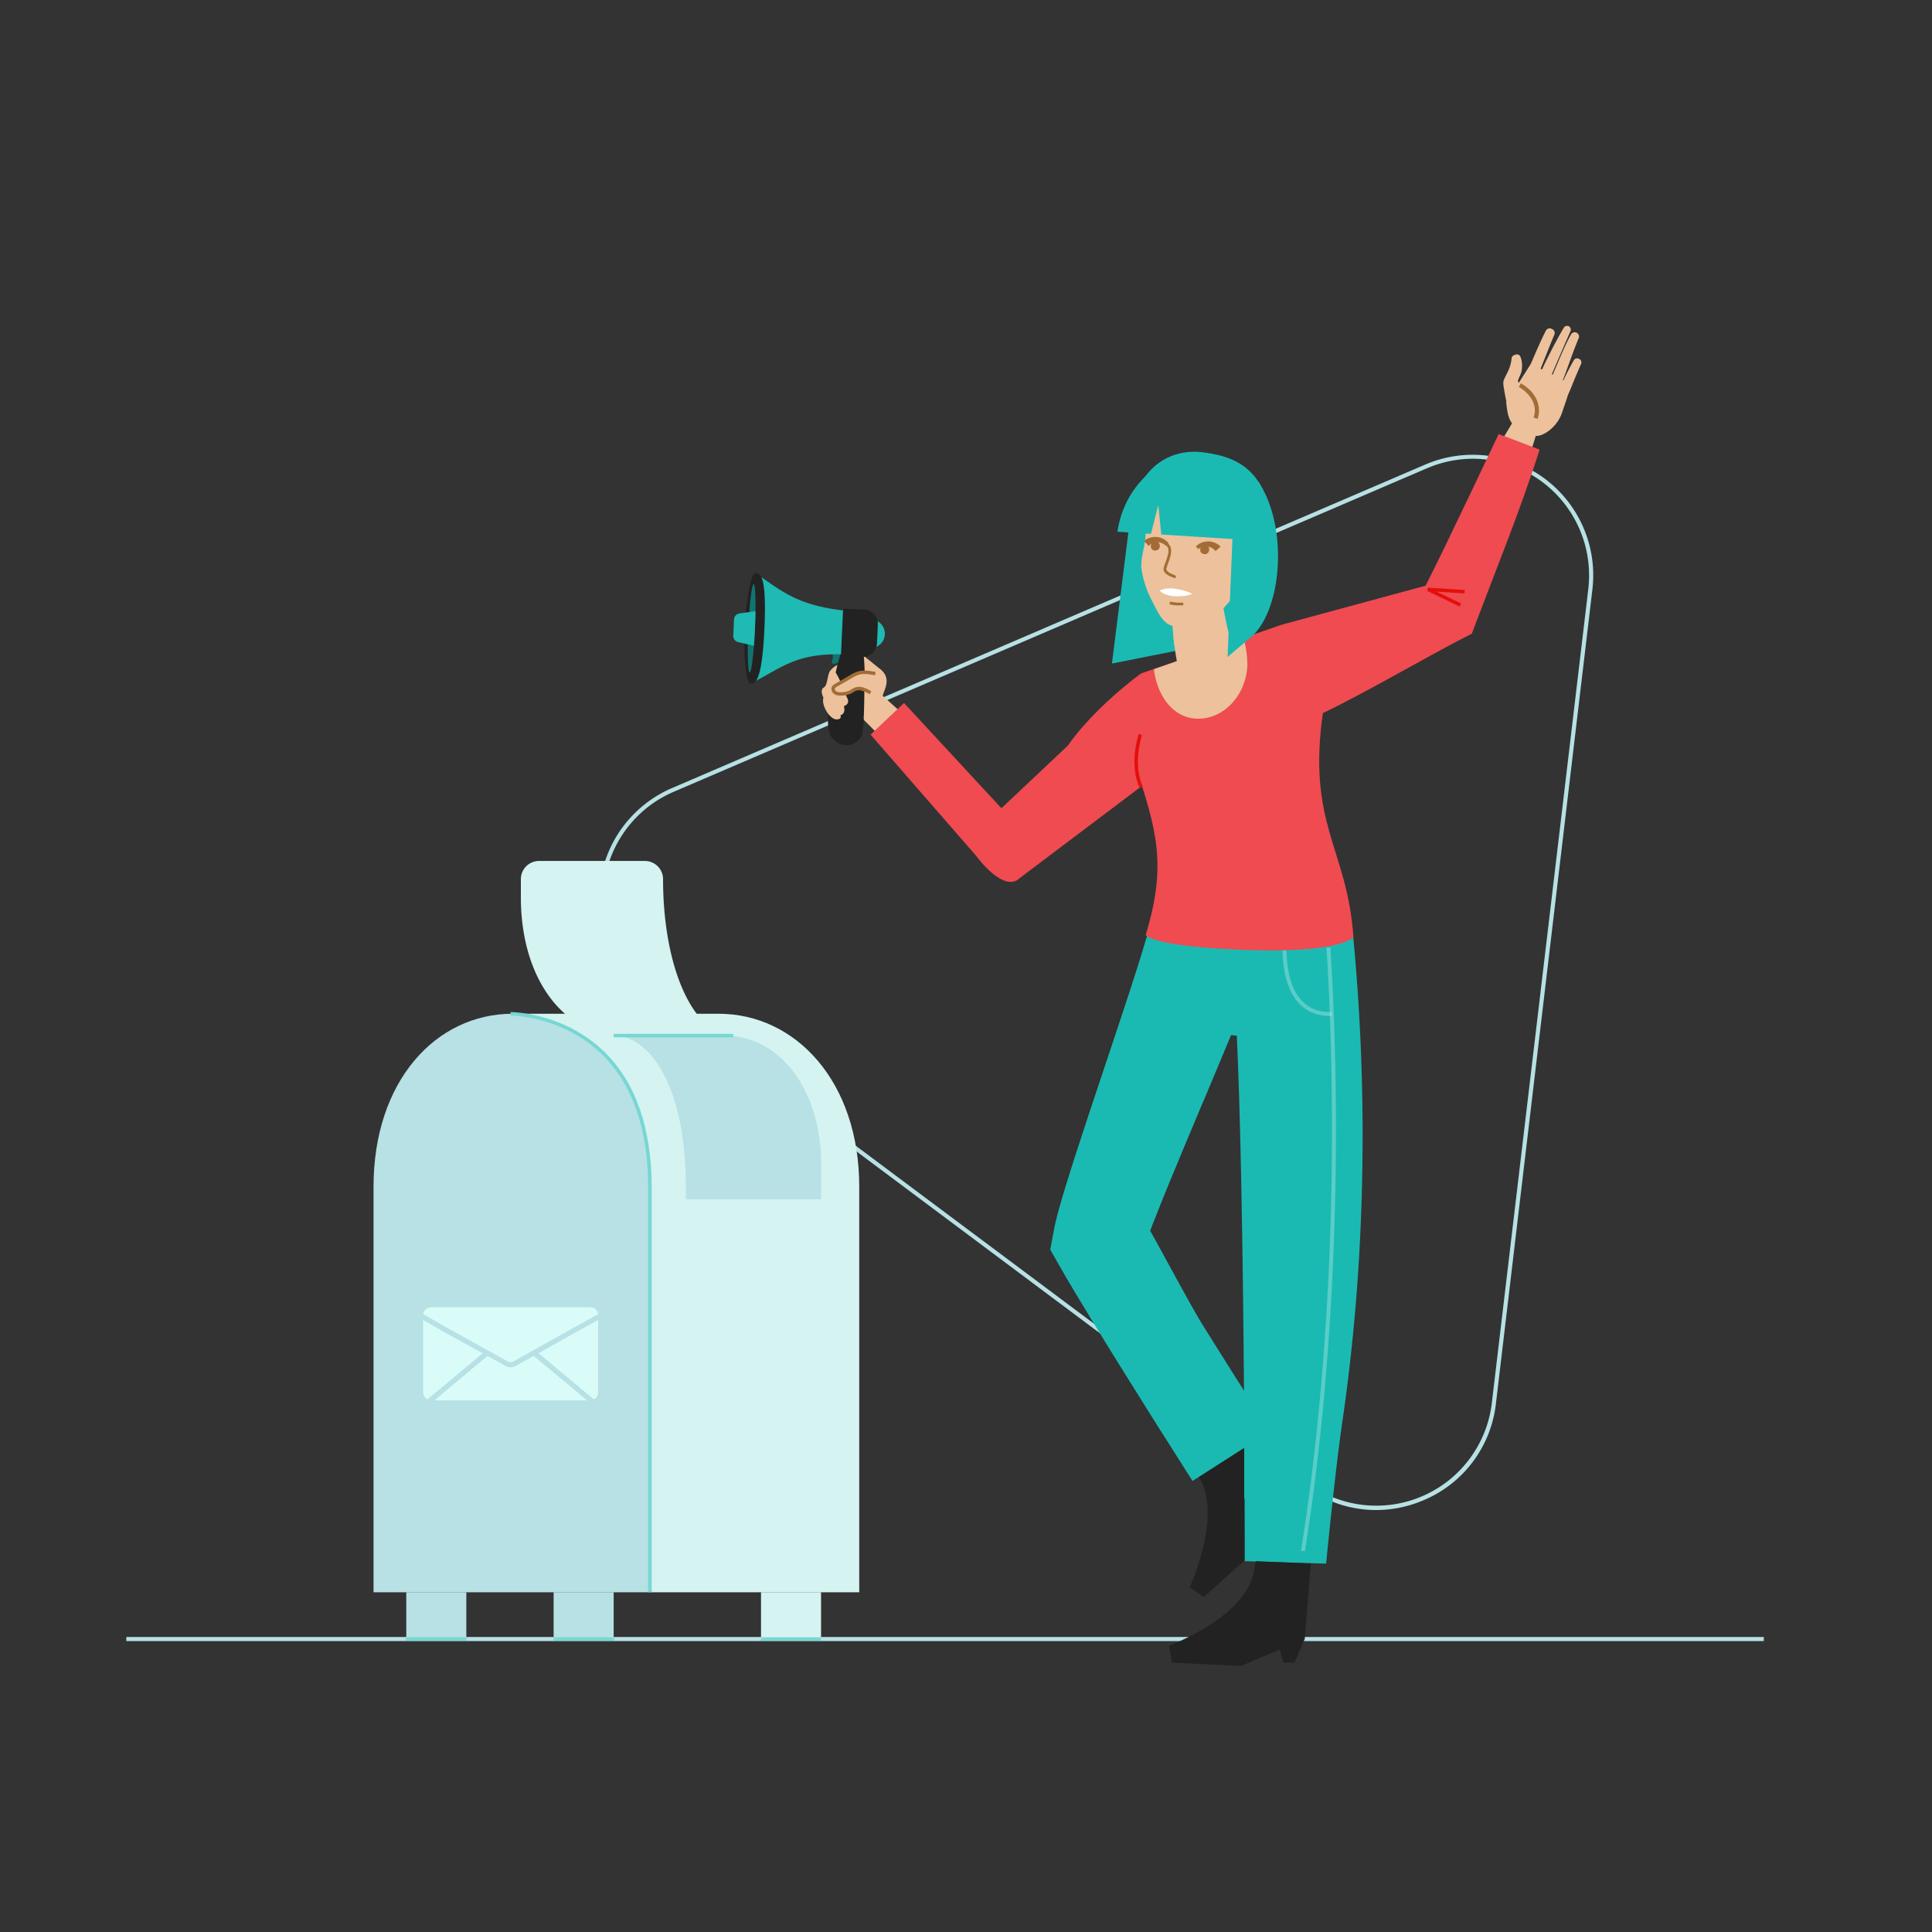 <svg xmlns="http://www.w3.org/2000/svg" viewBox="0 0 1200 1200"><rect x="0" y="0" width="1200" height="1200" fill="#333333" stroke="none"/><defs><style>.cls-1{isolation:isolate;}.cls-2{fill:#b7e1e4;}.cls-3{fill:#d4f3f1;}.cls-4{fill:#ecc19c;}.cls-5{fill:#a46c35;}.cls-6{fill:#1ebab3;}.cls-7{fill:#11756f;}.cls-8{fill:#222;}.cls-9{fill:#ef4b50;}.cls-10{fill:#1abab3;}.cls-11{mix-blend-mode:multiply;}.cls-12{fill:#fff;}.cls-13{opacity:0.28;}.cls-14{fill:#e40f0a;}.cls-15{fill:#d9fcf8;}.cls-16{fill:#76d7d3;}</style></defs><g class="cls-1"><g id="Layer_1" data-name="Layer 1"><path class="cls-2" d="M810.07,922.88,402.14,618.17a74.81,74.81,0,0,1,15.25-128.69L885.24,288.55a74.83,74.83,0,0,1,103.83,77.56L929.15,871.74a74,74,0,0,1-44.78,60,75.2,75.2,0,0,1-29.72,6.18A74.26,74.26,0,0,1,810.07,922.88Zm76.18-632L418.39,491.82a72.27,72.27,0,0,0-14.73,124.31L811.6,920.84a72.27,72.27,0,0,0,115-49.4l59.92-505.63A72.46,72.46,0,0,0,915,284.93,72.61,72.61,0,0,0,886.25,290.9Z"/><rect class="cls-2" x="78.45" y="1016.76" width="1017.08" height="2.55"/><g id="Rectangle"><rect class="cls-2" x="343.87" y="988.96" width="37.29" height="29.07"/></g><g id="Rectangle-2" data-name="Rectangle"><rect class="cls-2" x="252.35" y="988.96" width="37.29" height="29.07"/></g><g id="Path"><path class="cls-3" d="M404.88,989H533.69V737.06c0-65.22-39.44-107.4-87.34-107.4H316.75"/></g><g id="Rectangle-3" data-name="Rectangle"><rect class="cls-3" x="472.68" y="988.96" width="37.29" height="29.07"/></g><g id="Path-2" data-name="Path"><path class="cls-2" d="M426,734.24v10.67h84V723c0-46.07-25.53-79.78-60.15-79.78H381.16C403.29,643.22,425.22,673.34,426,734.24Z"/></g><g id="Path-3" data-name="Path"><path class="cls-3" d="M411.84,546.05h0a11.3,11.3,0,0,0-11.25-11.29H334.77a11.3,11.3,0,0,0-11.25,11.29v11.3c0,50.28,26.44,85.87,63,85.87h68.89C431.22,643.22,411.84,602,411.84,546.05Z"/></g><path class="cls-4" d="M944.52,267.16l4.22,2.07c4.78,2.35,7.78,1.87,11.85-.7A23.74,23.74,0,0,0,970.32,256l3.09-9.11c1.73-7.67,0-9.77-7.19-13.29L962,231.54c-7.17-3.52-11.31-5.32-11.31-5.32l-15.16,23.86C936.48,258.47,937.35,263.63,944.52,267.16Z"/><path class="cls-4" d="M949.34,254.13c-1.1-2.62-2.17-5.44-3.18-8.27-.51-1.42-1-2.85-1.49-4.27l-.7-2.13-1.19-2.88c.41-1.57,2-4.38,2.3-6.14a19.28,19.28,0,0,0,.17-5.54,12.88,12.88,0,0,0-.94-3.42,2.34,2.34,0,0,0-3-1.21l-.94.35a2.36,2.36,0,0,0-1.5,2,23.25,23.25,0,0,1-1.38,6,40.4,40.4,0,0,1-1.73,3.82l-1.06,2.13c-.18.39-.37.81-.56,1.29-.09.24-.19.51-.28.8l0,.06-.05.22-.06.36a5.94,5.94,0,0,0,0,.73v.26l0,.47.06.48c.13,1,.25,1.75.38,2.57l.42,2.38c.29,1.58.59,3.14.92,4.71.68,3.13,1.42,6.24,2.44,9.45Z"/><path class="cls-4" d="M959,242.38c3.43-6.25,6.1-12.81,8.88-19.3l4.21-9.73,3.38-7.69a2.36,2.36,0,0,0-1-3h0a2.37,2.37,0,0,0-3.12.85q-2.21,3.66-4.22,7.41l-2.54,4.73-2.41,4.78a167.73,167.73,0,0,0-8.64,19.51Z"/><path class="cls-4" d="M941.22,248c1.8-3.79,3.5-7.69,4.91-11l4.79-11.24c.44-1,.87-2,1.31-3,1.15-2.7,2.34-5.5,3.59-8.23,1.49-3.34,2.91-6.33,4.33-9.13a2.67,2.67,0,0,1,3.53-1.18l.47.23a2.65,2.65,0,0,1,1.28,3.44c-1.2,2.79-2.36,5.68-3.48,8.47l-4.77,12c-1.64,4.17-3.36,8.28-4.68,11.4S949.31,247,947.16,251l-.14.26-5.93-3Z"/><path class="cls-5" d="M955,260.19c2.21-6.2.82-15.71-10.35-22.11l-1.29,2.26c6.1,3.5,12.18,10.57,9.19,19Z"/><path class="cls-4" d="M960.8,241.59c1.65-4.27,3.5-8.61,5.29-12.81q1.1-2.55,2.19-5.13c1.22-2.92,2.54-5.88,4-9.06,1.14-2.43,2.33-4.76,3.54-6.93a2.66,2.66,0,0,1,4.74,2.38c-.91,2.14-1.76,4.31-2.77,6.9-.71,1.87-1.41,3.8-2.08,5.66-.42,1.16-.84,2.32-1.27,3.49-.31.83-.61,1.66-.91,2.5-.81,2.21-1.64,4.5-2.51,6.76a70,70,0,0,1-4.24,9.11l-.14.24-6-2.85Z"/><path class="cls-4" d="M970.49,252.24c1.23-2.31,2.34-4.67,3.42-7s2.07-4.76,3-7.15c1.67-4.06,3.38-8.06,5.14-12.07a2.35,2.35,0,0,0-1.06-3l-.33-.17a2.34,2.34,0,0,0-3.11.89c-.94,1.62-1.86,3.25-2.72,4.91-1.24,2.31-2.36,4.67-3.48,7s-2.16,4.69-3.24,7-2.1,4.66-3.1,7Z"/><path class="cls-4" d="M535.93,406.91l9.91,8c8.74,6.05,3.14,13.66,2.43,17.27l14.78,13.28-15.18,13-14.21-14.2a23.57,23.57,0,0,1-6.08-1.52c-3.1-1.14-7.93-9.5-11-15.27a6.54,6.54,0,0,1,2.45-8.66C525.84,414.82,533.86,407.3,535.93,406.91Z"/><path class="cls-4" d="M532.53,433.88l5.28-4.85a22.75,22.75,0,0,0-4.76-3.69,16.58,16.58,0,0,1-3.33-2.48,5.41,5.41,0,0,1-1.07-4.75,1.78,1.78,0,0,1,1.55-1.3l-1.35-7a8.92,8.92,0,0,0-7,6.09,12.44,12.44,0,0,0,2.59,11.84,22.53,22.53,0,0,0,4.77,3.7A16.21,16.21,0,0,1,532.53,433.88Z"/><path class="cls-4" d="M525.62,436.65l5.28-4.85a22.54,22.54,0,0,0-4.77-3.69,16.78,16.78,0,0,1-3.32-2.48,5.41,5.41,0,0,1-1.07-4.75,1.76,1.76,0,0,1,1.55-1.29l-1.35-7a8.91,8.91,0,0,0-7,6.08,12.46,12.46,0,0,0,2.58,11.84,22.58,22.58,0,0,0,4.78,3.7A16.78,16.78,0,0,1,525.62,436.65Z"/><circle class="cls-6" cx="540.73" cy="393.62" r="8.88"/><path class="cls-7" d="M515.36,402.79s3.16,3.53,1.49,7.48c-1.39,3.25,3.82,2.45,6.9-1.53S518.08,399.21,515.36,402.79Z"/><path class="cls-8" d="M515.71,443.7l20.48,4.72h0c.68-2.22.69-25.5.79-27.89a89,89,0,0,0-.23-9.8c-.09-1.24-.17-2.6-.33-4,0-.25-.06-.49-.1-.75s-.07-.55-.12-.83-.08-.44-.13-.65-.1-.5-.16-.74a3.17,3.17,0,0,0-.15-.55c0-.17-.09-.34-.14-.5a4.2,4.2,0,0,0-.17-.5c-.06-.19-.13-.36-.2-.53s-.19-.43-.29-.64-.14-.28-.22-.42l-.17-.28a3.32,3.32,0,0,0-.72-.9c-1.59-1.37-7.16-.25-9.32.24l-.88.22q-.49,1.89-1,3.75c-.1.37-.19.74-.29,1.1-.14.51-.27,1-.41,1.51-.43,1.73-.89,3.45-1.35,5.16-.05.24-.12.48-.18.71s-.19.71-.28,1h0c-1,3.78-5.9,25.51-4.43,30.49Z"/><path class="cls-6" d="M469.2,356l-3.13,68.66c21-10.65,28.45-19.5,60.95-18.17a5.49,5.49,0,0,0,5.86-4.9l.75-16.55c.12-2.65-2.19-5.12-5.39-5.41C495.82,376.6,486.82,367.91,469.2,356Z"/><path class="cls-8" d="M462.54,390.06c-.86,19,.93,34.44,3.54,34.56s7.15.32,8.71-34c1.6-35-3-34.53-5.58-34.65S463.4,371.1,462.54,390.06Z"/><path class="cls-7" d="M464.83,390.16c-.69,15.2-.34,27.57.79,27.62s2.61-12.23,3.3-27.43.34-27.57-.79-27.62S465.53,375,464.83,390.16Z"/><path class="cls-6" d="M459.3,381l6.13-.82,3.82-.51c-.05,3.3-.16,6.93-.33,10.72s-.39,7.41-.65,10.69l-3.75-.85-6-1.37a4,4,0,0,1-3.07-4.05l.46-10.06A4,4,0,0,1,459.3,381Z"/><path class="cls-8" d="M531.87,378.58H544a1,1,0,0,1,1,1V407a1,1,0,0,1-1,1H531.87a8.88,8.88,0,0,1-8.88-8.88V387.47A8.88,8.88,0,0,1,531.87,378.58Z" transform="translate(1049.52 810.44) rotate(-177.39)"/><path class="cls-8" d="M536.42,446.61s0,9.57-2.21,12.17c-3.08,3.64-9.67,6.73-16.4.67s-1.8-25.31-1.8-25.31Z"/><path class="cls-4" d="M526,433.15s2.74,3.74-1.86,5.49c0,0,1.6,4.5-2.15,5.63,0,0,1.3,2.64-2.55,2.57s-9.46-8.44-8-13.58c0,0-2.56-4.7.22-6.23s2-9.32,4.74-11.18S526,433.15,526,433.15Z"/><polygon class="cls-4" points="541.55 417.89 533.87 418.02 526.18 421.93 518.96 426.11 517.49 427.94 519.14 430.95 522.95 430.85 528.95 429.34 531.88 427.73 536.21 428 542 430.75 544.64 418.67 541.55 417.89"/><path class="cls-5" d="M520.93,432a13.07,13.07,0,0,0,2.26,0,14.25,14.25,0,0,0,5.18-1.13,17.26,17.26,0,0,0,1.54-.88,9.9,9.9,0,0,1,1.74-.94c2.69-1,5.8.57,8.52,2.15l1.06-1.83c-3.14-1.82-6.78-3.65-10.33-2.29a11.75,11.75,0,0,0-2.11,1.12,12.88,12.88,0,0,1-1.33.76,12.09,12.09,0,0,1-4.43.94,6.39,6.39,0,0,1-3.46-.4,2.14,2.14,0,0,1-1-1.22,1.06,1.06,0,0,1,.06-.81,3.27,3.27,0,0,1,1.2-.95l9.31-5.38a21.52,21.52,0,0,1,4.1-2c3.28-1,7-.33,10.24.3l.39-2.07c-3.33-.65-7.48-1.44-11.27-.24a22.13,22.13,0,0,0-4.51,2.18l-9.31,5.37a5,5,0,0,0-2,1.74,3.18,3.18,0,0,0-.25,2.43,4.25,4.25,0,0,0,2,2.49A6,6,0,0,0,520.93,432Z"/><path class="cls-9" d="M708.79,418.26s-28.17,20.12-45.59,44.9L622,502,561.5,436.65l-20.77,19.64,65.7,75.43s17.05,23.59,27.07,13.57l84.73-63.88Z"/><path class="cls-8" d="M795.88,923.61l8.56,17.72-6.87,6.81s-11.15-10.32-10.68-10.79S795.88,923.61,795.88,923.61Z"/><path class="cls-8" d="M743.11,915l-2.86-4.37,25.37-23,30.26,35.94L779.5,963.39,747.65,992l-8.76-6.1S761.07,938.47,743.11,915Z"/><polygon class="cls-9" points="708.79 418.26 705.45 475.72 821.15 446.59 822.6 428.36 796.91 387.73 708.79 418.26"/><path class="cls-10" d="M747.81,281h0c-24.8-3.25-42.32,13.83-45.57,38.64l-11.59,92.5,87.54-17.4s15-49.23,13.16-64.46C787,295.24,772.61,284.24,747.81,281Z"/><path class="cls-4" d="M727.91,379.91c.28,6.2.57,12.44,1.3,19.09.36,3.32.88,6.72,1.44,9.95l1.71,9.29,36.21-7.58-2.85-8.5c-.88-2.72-1.66-5.29-2.35-8C762,388.8,760.85,383,759.74,377Z"/><g class="cls-11"><path class="cls-4" d="M742.36,394.44a54.38,54.38,0,0,1-12.45,6.36l-.47.16c-.42-2.78-.62-5.82-.84-8.59-.51-6.66-.81-12.89-1.06-19.08L756,370.41c.35,2.12.72,4.23,1.09,6.31C754.51,384.11,748.76,390.1,742.36,394.44Z"/></g><path class="cls-10" d="M773.13,969.66l50.55,1.54s5.25-55,10.23-89.23c4.72-32.45,8.15-66.16,10.18-100.19a1304.55,1304.55,0,0,0-3.71-201.21l-.17-1.84-1.83.24-72.87,9.58-1.77.23.23,1.78.83,6.16C773.16,658.89,773.13,969.66,773.13,969.66Zm65.48-388.92-72.87,9.58h0Z"/><path class="cls-10" d="M652.32,776.17l.33.56,4.81,8.46c6.83,12,13.75,23.41,20.26,34.08,6.61,10.84,13.51,22,20.5,33.22l20.67,33,20.85,32.85,1,1.51,1.51-1,45-28.79,1.5-.95-1-1.51L767.11,855,746.6,822.33c-6.89-11-27.73-50.24-32.22-57.87,1.17-3.22,1.35-3.57,3-7.69,2.53-6.49,5.35-13.51,9.14-22.76,5.95-14.5,12.19-29.32,18.22-43.66l1-2.42,2-4.64c5.75-13.67,11.7-27.82,17.52-41.89,2.65-6.44,6.15-15,9.62-23.72,1.4-3.57,3.07-7.81,4.73-12.25,1.28-3.42,3-8,4.7-13.23l.58-1.75-1.78-.52L717.14,570.8l-1.78-.52-.45,1.81c-.75,3-1.73,6.64-2.91,10.69s-2.47,8.26-3.46,11.46c-2.08,6.69-4.4,13.93-7.51,23.45-4.66,14.24-9.53,28.82-14.25,42.92l-1.52,4.53-.94,2.83c-4.93,14.73-10,30-14.94,45.13-2.3,7.09-5,15.55-7.74,24.49-1.48,4.86-2.67,8.92-3.75,12.8l-.92,3.37-.9,3.53c-.15.58-.31,1.27-.47,2l-.46,2-.23,1.08-.25,1.27-.46,2.49-1.76,9.44Z"/><path class="cls-4" d="M736.13,305.23c-11.09,1.28-18.21,7.89-22.48,18-2.08,4.91-2,8.56-2.48,12.92-.55,4.6-2.83,11.47-2.19,17.05a61.4,61.4,0,0,0,6.55,20c3.06,5.76,6.19,13.86,12.61,15.5a27.53,27.53,0,0,0,12.6-.22c12.13-2.67,20.14-10.22,26.9-20.4,3-4.48,7.91-9.57,9.12-14.79,1.52-6.59,1.56-13.42,1.31-20.17-.18-4.87-.55-9.89-2.81-14.23-3.39-6.54-10.47-10.44-17.53-12.85s-15.24-3.7-22.07-.54"/><path class="cls-12" d="M740.56,368.79a35.4,35.4,0,0,0-4.94-1.89,39.26,39.26,0,0,0-5-1.09,21.61,21.61,0,0,0-5-.33,14.91,14.91,0,0,0-5.26,1.3,7.85,7.85,0,0,0,2.3,1.81,13.67,13.67,0,0,0,2.46,1,20,20,0,0,0,5.07.76,31.77,31.77,0,0,0,5.15-.19A15.86,15.86,0,0,0,740.56,368.79Z"/><path class="cls-5" d="M717.69,336.27c2,.33,3.17,1.64,2.49,4a2.77,2.77,0,0,1-.79,1.11,3.57,3.57,0,0,1-1.42.51,3.15,3.15,0,0,1-1.4-.06A2.53,2.53,0,0,1,715,340.3a3.5,3.5,0,0,1,0-2.24,3.32,3.32,0,0,1,.27-.6,2.34,2.34,0,0,1,2.45-1.19Z"/><path class="cls-5" d="M748.46,338.5c-2.06.12-3.32,1.29-2.9,3.73a2.77,2.77,0,0,0,.66,1.18,3.66,3.66,0,0,0,1.36.66,3,3,0,0,0,1.4.08,2.51,2.51,0,0,0,1.72-1.36,3.53,3.53,0,0,0,.27-2.22,2.92,2.92,0,0,0-.2-.62,2.34,2.34,0,0,0-2.31-1.45Z"/><path class="cls-5" d="M729.66,359.27l1-1.35a11.43,11.43,0,0,0-2.27-1.18c-1.62-.7-3.46-1.49-3.94-3.05-.15-.47.55-2.36,1.06-3.75,1.51-4.14,3.8-10.4-.87-12.82l-.78,1.51c3.09,1.6,1.85,5.8,0,10.73-.89,2.44-1.38,3.87-1.08,4.84.71,2.3,3,3.3,4.89,4.1A11.1,11.1,0,0,1,729.66,359.27Z"/><path class="cls-5" d="M725.88,337.48a10.59,10.59,0,0,0-7.13-3.92,11.13,11.13,0,0,0-8.17,2.4l2.84,3.16a7.34,7.34,0,0,1,5.15-2.3,7.85,7.85,0,0,1,5.62,2.17Z"/><path class="cls-5" d="M744.26,341.06a7.89,7.89,0,0,1,5.84-1.57,7.38,7.38,0,0,1,4.88,2.86l3.16-2.84a11.07,11.07,0,0,0-7.86-3.23,10.58,10.58,0,0,0-7.49,3.14Z"/><path class="cls-5" d="M732.36,376c.89,0,1.76,0,2.59-.05l-.05-1.7a24.44,24.44,0,0,1-8.06-.62l-.5,1.62A20.3,20.3,0,0,0,732.36,376Z"/><ellipse class="cls-10" cx="775.43" cy="595.44" rx="65.42" ry="48.13"/><path class="cls-9" d="M711.61,580.74c13.36-44,6.89-65-7.07-107.25l117.22-31.44c-10.13,70.36,15.16,84.88,18.86,140,0,0-7.61,10.79-73,7.74C714.37,587.33,711.61,580.74,711.61,580.74Z"/><path class="cls-10" d="M719.45,313.72,721.29,332l64.78,4.13c1.6-28-16.14-51.63-40.71-53.32s-47.24,19.33-51.3,47.46l20.78,1.32C716.09,326.66,719.45,313.72,719.45,313.72Z"/><path class="cls-4" d="M742.88,446.36c-14.67-.76-24.3-14.67-26.15-30.72l55.66-19.26a61.25,61.25,0,0,1,2.37,17.06C773.78,432.48,759.5,447.22,742.88,446.36Z"/><path class="cls-8" d="M810.4,1018,804,1032.72h-6.81s-3.52-12-2.86-12S810.4,1018,810.4,1018Z"/><path class="cls-8" d="M779,974.78l1-5.12,34.18,1.54L810.4,1018l-39.63,16.75L728,1032.69l-1.93-10.5S775.22,1004.11,779,974.78Z"/><path class="cls-4" d="M954,269.92c0,1.09-2.37,7.94-2.37,7.94l-17.88-5.93,5.53-9.22Z"/><g class="cls-11"><rect class="cls-10" x="772.8" y="860.51" width="2.31" height="70.37"/></g><g class="cls-13"><path class="cls-12" d="M810.49,963.56c17.93-111.92,23.71-248.66,15.85-375.14l-2.42.14c7.85,126.32,2.08,262.86-15.83,374.62Z"/></g><g class="cls-13"><path class="cls-12" d="M826.31,631.07h.7l0-2.42h-.67c-17.34,0-26.78-13.23-27.32-38.31l-2.42,0C797.12,616.65,807.68,631.07,826.31,631.07Z"/></g><path class="cls-10" d="M765.74,328.82c-2.08-11.38,10-22.56,15.72-29.82,18.3,27,15.45,77.18-3.27,95.72l-15.71,13.33Z"/><g class="cls-11"><path class="cls-14" d="M707.91,489.38l1.92-.91c-6.5-13.69-.59-31.72-.53-31.9l-2-.68C707,456.66,701.05,474.93,707.91,489.38Z"/></g><path class="cls-9" d="M821.17,443.15c30-14.36,63.11-34.43,93-49.55,14-37.25,30.1-76.35,42.1-114.32-28.84-11.16-25.46-9.63-25.46-9.63s-33.33,70.69-45.36,94.13l-88.52,24S822.63,442.35,821.17,443.15Z"/><g class="cls-11"><polygon class="cls-14" points="906.65 376.76 907.57 374.85 892.29 367.48 909.65 368.57 909.78 366.45 886.9 365.01 886.38 366.98 906.65 376.76"/></g><g id="Path-4" data-name="Path"><path class="cls-2" d="M404.88,989V737.06c0-65.22-39-107.4-86.43-107.4h0c-48,0-86.44,42.18-86.44,107.4V989H404.88Z"/></g><path class="cls-15" d="M265.43,869.21a5.47,5.47,0,0,1-2.59-4.48V819.89l12.64,7.24,24.33,13.43Z"/><path class="cls-15" d="M358.3,827.14l13.21-7.29v45.43a4.73,4.73,0,0,1-2.67,3.87l-34.39-28.66Z"/><path class="cls-15" d="M314.46,848.64a6.56,6.56,0,0,0,5.35.05l11.67-6.53,33.16,27.63H269.71l33.09-27.58Z"/><path class="cls-15" d="M367,812a4.58,4.58,0,0,1,4.47,4.28l-14.7,8.12-38.41,21.5a3.32,3.32,0,0,1-2.42,0L277,824.35l-14.19-8.12c.16-2.19,2.6-4.27,5.07-4.27Z"/><g class="cls-11"><path class="cls-16" d="M402.55,989h2.12V737.06c0-36.19-9.67-64.18-28.75-83.18-25.13-25-58.2-25.28-58.75-25.28h0v2.13h0c.47,0,32.75.24,57.26,24.68,18.65,18.59,28.11,46.06,28.11,81.65Z"/></g><rect class="cls-16" x="381.16" y="642.16" width="74.26" height="2.12"/><rect class="cls-16" x="472.67" y="1016.97" width="37.29" height="2.12"/><g class="cls-11"><rect class="cls-16" x="343.87" y="1016.97" width="37.71" height="2.12"/></g><g class="cls-11"><rect class="cls-16" x="252.14" y="1016.97" width="37.71" height="2.12"/></g></g></g></svg>